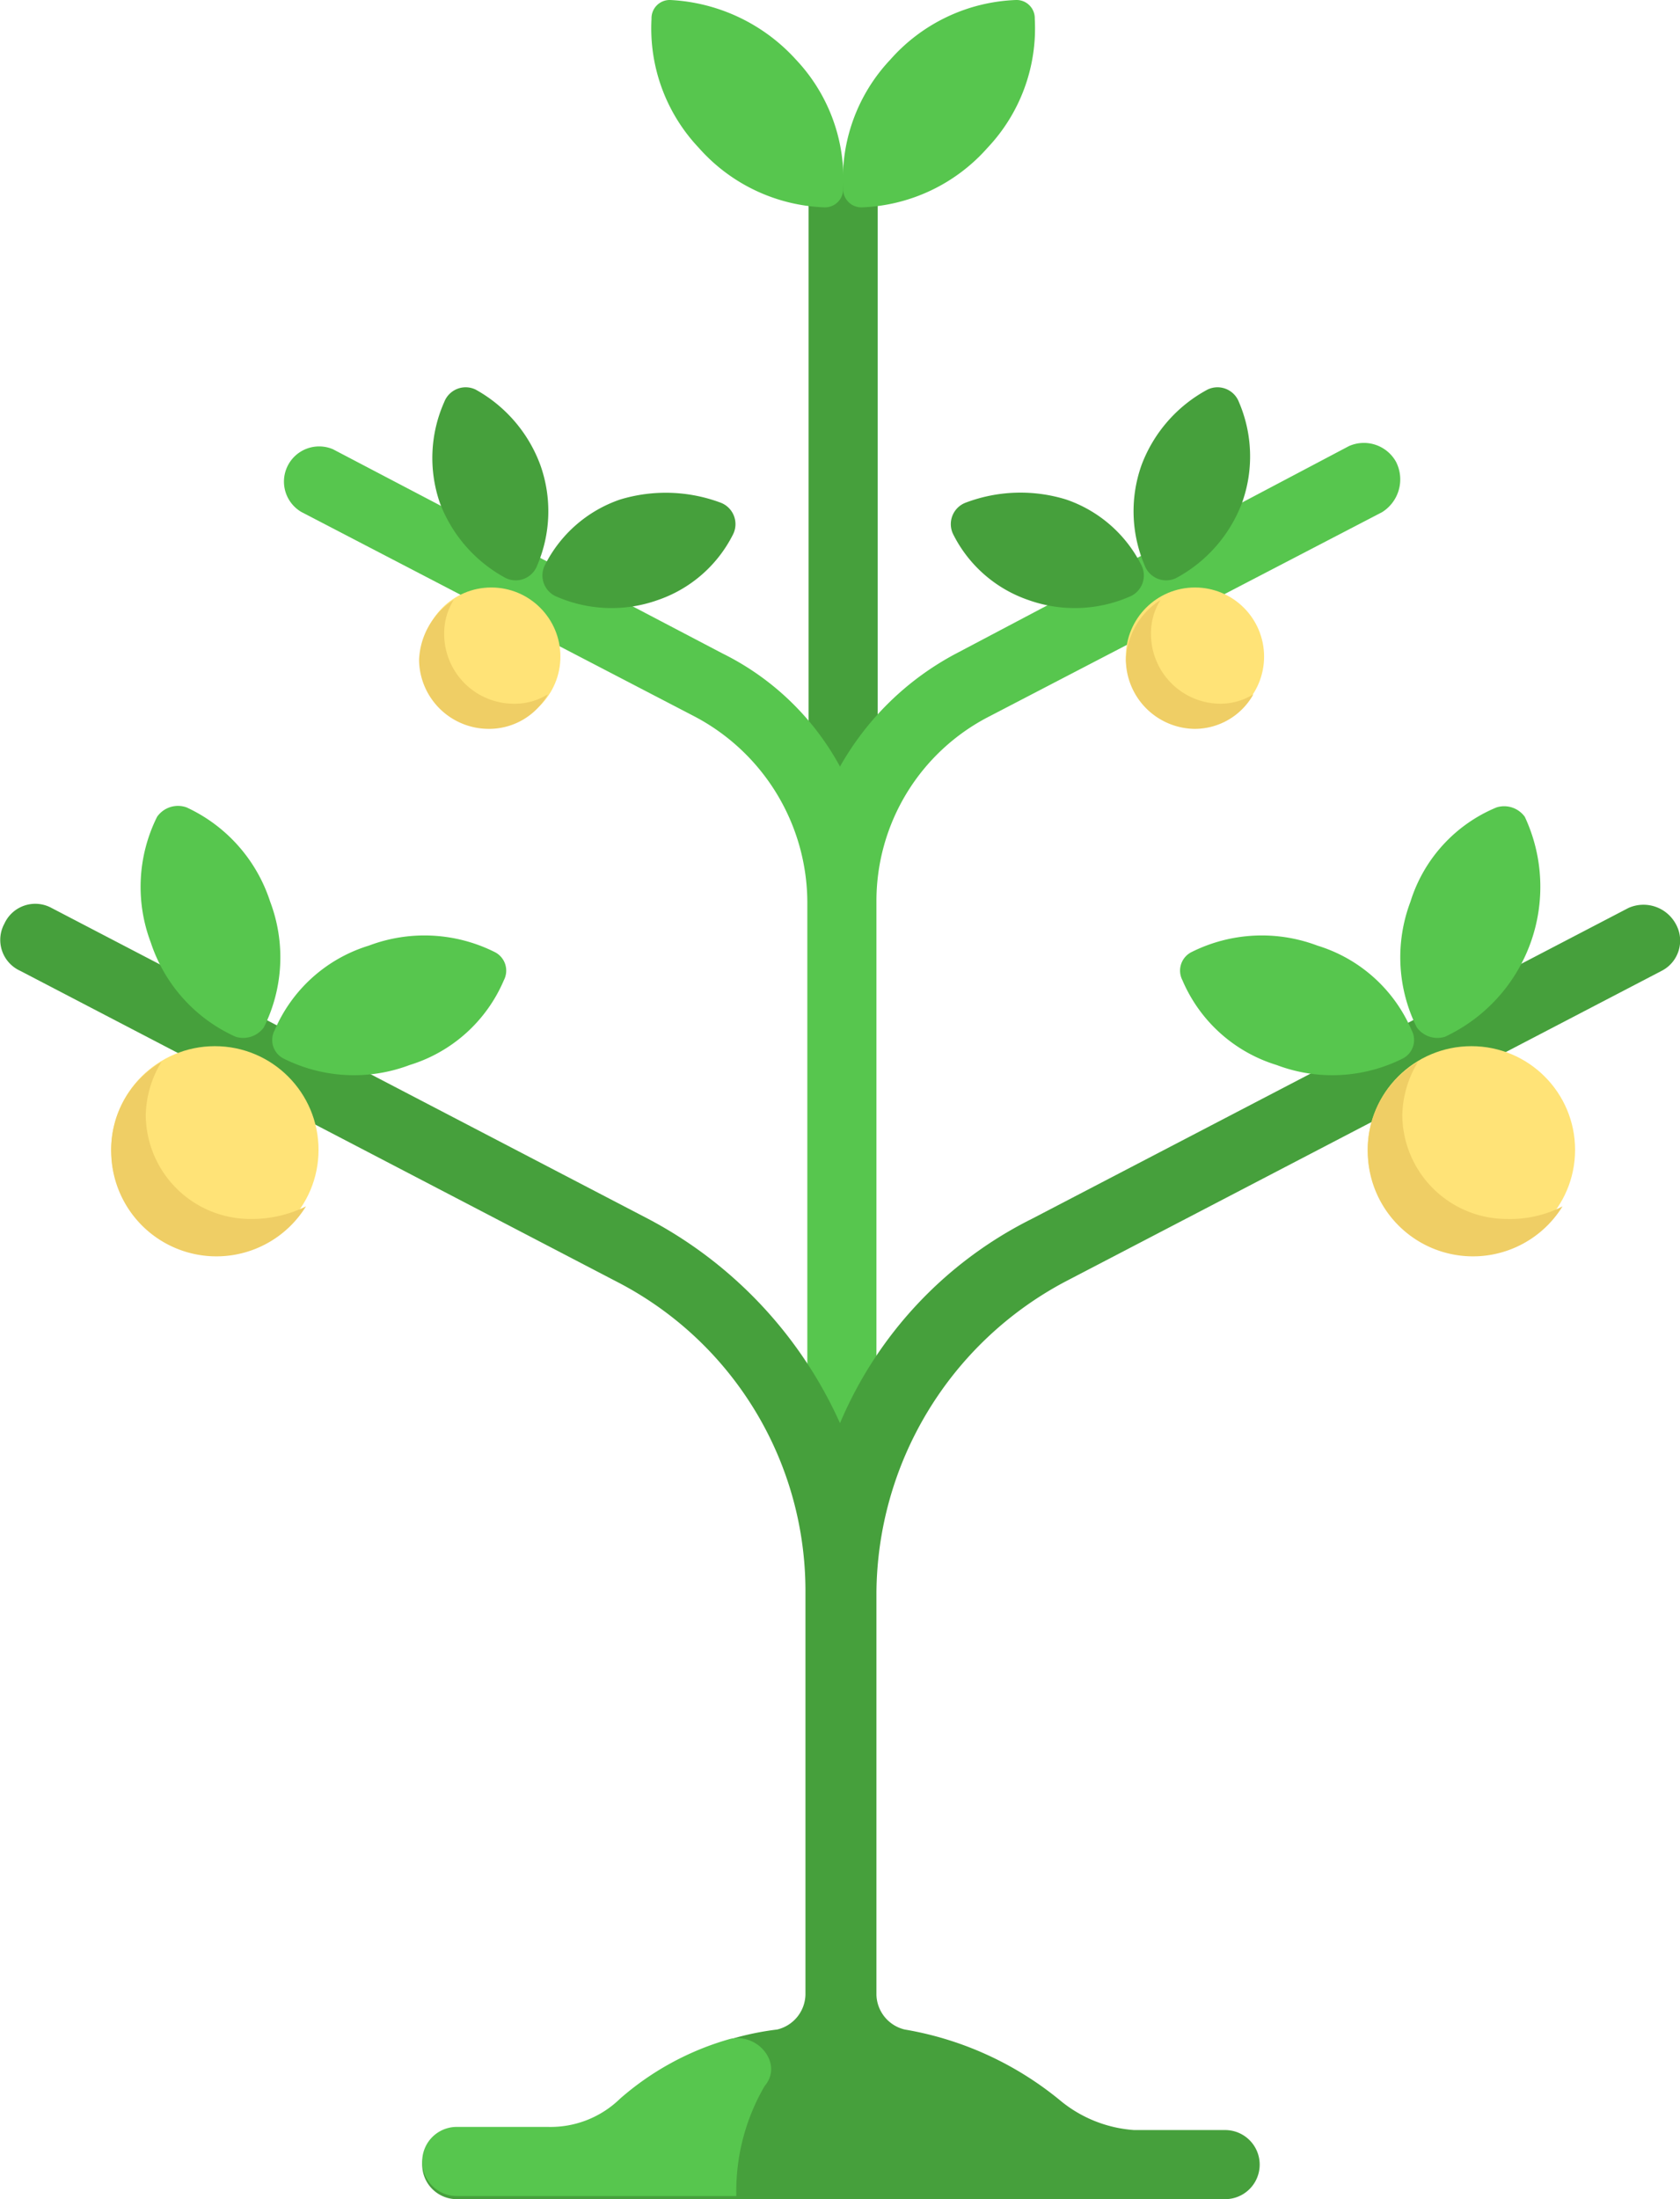 <svg xmlns="http://www.w3.org/2000/svg" viewBox="0 0 53.48 70"><defs><style>.cls-1{fill:#46a03c;}.cls-2{fill:#57c64e;}.cls-3{fill:#ffe377;}.cls-4{fill:#efce65;}</style></defs><g id="Layer_2" data-name="Layer 2"><g id="Слой_1" data-name="Слой 1"><rect class="cls-1" x="25.74" y="5.7" width="2.2" height="20.9"/><path class="cls-2" d="M44.44,14.7a1.17,1.17,0,0,0-1.5-.5l-12.5,6.6a9.16,9.16,0,0,0-3.7,3.6A8.58,8.58,0,0,0,23,20.8l-12.4-6.5a1.12,1.12,0,0,0-1,2l12.5,6.5a6.71,6.71,0,0,1,3.6,5.9v18h2.2v-18a6.6,6.6,0,0,1,3.6-5.9L44,16.3A1.23,1.23,0,0,0,44.44,14.7Z"/><path class="cls-1" d="M53.34,29.4a1.17,1.17,0,0,0-1.5-.5l-19,9.9a12.86,12.86,0,0,0-6.1,6.5,13.69,13.69,0,0,0-6.1-6.5l-19-9.9a1.08,1.08,0,0,0-1.5.5,1.08,1.08,0,0,0,.5,1.5l19,9.9a11.07,11.07,0,0,1,6,9.9V63.5a1.17,1.17,0,0,1-.9,1.1,9,9,0,0,0-5,2.3,3.17,3.17,0,0,1-2.3.9h-2.9a1.1,1.1,0,0,0,0,2.2H39a1.1,1.1,0,0,0,0-2.2h-2.9a4.14,4.14,0,0,1-2.3-.9,10.55,10.55,0,0,0-5-2.3,1.17,1.17,0,0,1-.9-1.1V50.7a11.3,11.3,0,0,1,6-9.9l19-9.9A1.08,1.08,0,0,0,53.34,29.4Z"/><path class="cls-2" d="M23.24,64.9a9.05,9.05,0,0,0-3.5,1.9,3.17,3.17,0,0,1-2.3.9h-2.9a1.1,1.1,0,0,0,0,2.2h8.9a6.65,6.65,0,0,1,.9-3.5C24.94,65.7,24.14,64.7,23.24,64.9Z"/><path class="cls-2" d="M5.94,25.7A.81.81,0,0,0,5,26a5,5,0,0,0-.2,4,5,5,0,0,0,2.7,3,.81.81,0,0,0,.9-.3,5,5,0,0,0,.2-4A5,5,0,0,0,5.94,25.7Z"/><path class="cls-2" d="M15.74,30.3a.66.66,0,0,1,.3.9,4.78,4.78,0,0,1-3,2.7,5,5,0,0,1-4-.2.66.66,0,0,1-.3-.9,4.78,4.78,0,0,1,3-2.7A5,5,0,0,1,15.74,30.3Z"/><path class="cls-1" d="M15.14,12.4a.73.73,0,0,0-1,.4A4.38,4.38,0,0,0,14,16a4.54,4.54,0,0,0,2.1,2.4.73.73,0,0,0,1-.4,4.38,4.38,0,0,0,.1-3.2A4.54,4.54,0,0,0,15.14,12.4Z"/><path class="cls-1" d="M22.94,16a.73.73,0,0,1,.4,1,4.2,4.2,0,0,1-2.4,2.1,4.38,4.38,0,0,1-3.2-.1.73.73,0,0,1-.4-1,4.2,4.2,0,0,1,2.4-2.1A5,5,0,0,1,22.94,16Z"/><path class="cls-2" d="M47.64,25.7a.81.81,0,0,1,.9.3A5.27,5.27,0,0,1,46,33a.81.81,0,0,1-.9-.3,5,5,0,0,1-.2-4A4.78,4.78,0,0,1,47.64,25.7Z"/><path class="cls-2" d="M37.94,30.3a.66.66,0,0,0-.3.9,4.78,4.78,0,0,0,3,2.7,5,5,0,0,0,4-.2.66.66,0,0,0,.3-.9,4.78,4.78,0,0,0-3-2.7A5,5,0,0,0,37.94,30.3Z"/><path class="cls-1" d="M38.44,12.4a.73.73,0,0,1,1,.4,4.38,4.38,0,0,1,.1,3.2,4.54,4.54,0,0,1-2.1,2.4.73.73,0,0,1-1-.4,4.38,4.38,0,0,1-.1-3.2A4.54,4.54,0,0,1,38.44,12.4Z"/><path class="cls-1" d="M30.74,16a.73.73,0,0,0-.4,1,4.2,4.2,0,0,0,2.4,2.1,4.38,4.38,0,0,0,3.2-.1.73.73,0,0,0,.4-1,4.2,4.2,0,0,0-2.4-2.1A4.93,4.93,0,0,0,30.74,16Z"/><path class="cls-2" d="M21.34,0a.58.58,0,0,0-.6.6,5.53,5.53,0,0,0,1.5,4.1,5.61,5.61,0,0,0,4,1.9.58.58,0,0,0,.6-.6,5.53,5.53,0,0,0-1.5-4.1A5.79,5.79,0,0,0,21.34,0Z"/><path class="cls-2" d="M32.34,0a.58.58,0,0,1,.6.6,5.53,5.53,0,0,1-1.5,4.1,5.61,5.61,0,0,1-4,1.9.58.58,0,0,1-.6-.6,5.53,5.53,0,0,1,1.5-4.1A5.61,5.61,0,0,1,32.34,0Z"/><circle class="cls-3" cx="6.84" cy="36.6" r="3.3"/><path class="cls-4" d="M7.94,38.8a3.33,3.33,0,0,1-3.3-3.3,3.37,3.37,0,0,1,.5-1.7,3.24,3.24,0,0,0-1.6,2.9,3.35,3.35,0,0,0,6.2,1.7A3.92,3.92,0,0,1,7.94,38.8Z"/><circle class="cls-3" cx="46.84" cy="36.6" r="3.3"/><path class="cls-4" d="M47.94,38.8a3.33,3.33,0,0,1-3.3-3.3,3.37,3.37,0,0,1,.5-1.7,3.24,3.24,0,0,0-1.6,2.9,3.35,3.35,0,0,0,6.2,1.7A3.66,3.66,0,0,1,47.94,38.8Z"/><circle class="cls-3" cx="38.04" cy="20.9" r="2.2"/><path class="cls-4" d="M38.84,22.4a2.22,2.22,0,0,1-2.2-2.2,2,2,0,0,1,.3-1.1,2.37,2.37,0,0,0-1.1,1.9A2.22,2.22,0,0,0,38,23.2a2.14,2.14,0,0,0,1.9-1.1A2,2,0,0,1,38.84,22.4Z"/><circle class="cls-3" cx="15.64" cy="20.9" r="2.2"/><path class="cls-4" d="M16.34,22.4a2.22,2.22,0,0,1-2.2-2.2,2,2,0,0,1,.3-1.1,2.37,2.37,0,0,0-1.1,1.9,2.22,2.22,0,0,0,2.2,2.2,2.14,2.14,0,0,0,1.9-1.1A2,2,0,0,1,16.34,22.4Z"/></g></g></svg>